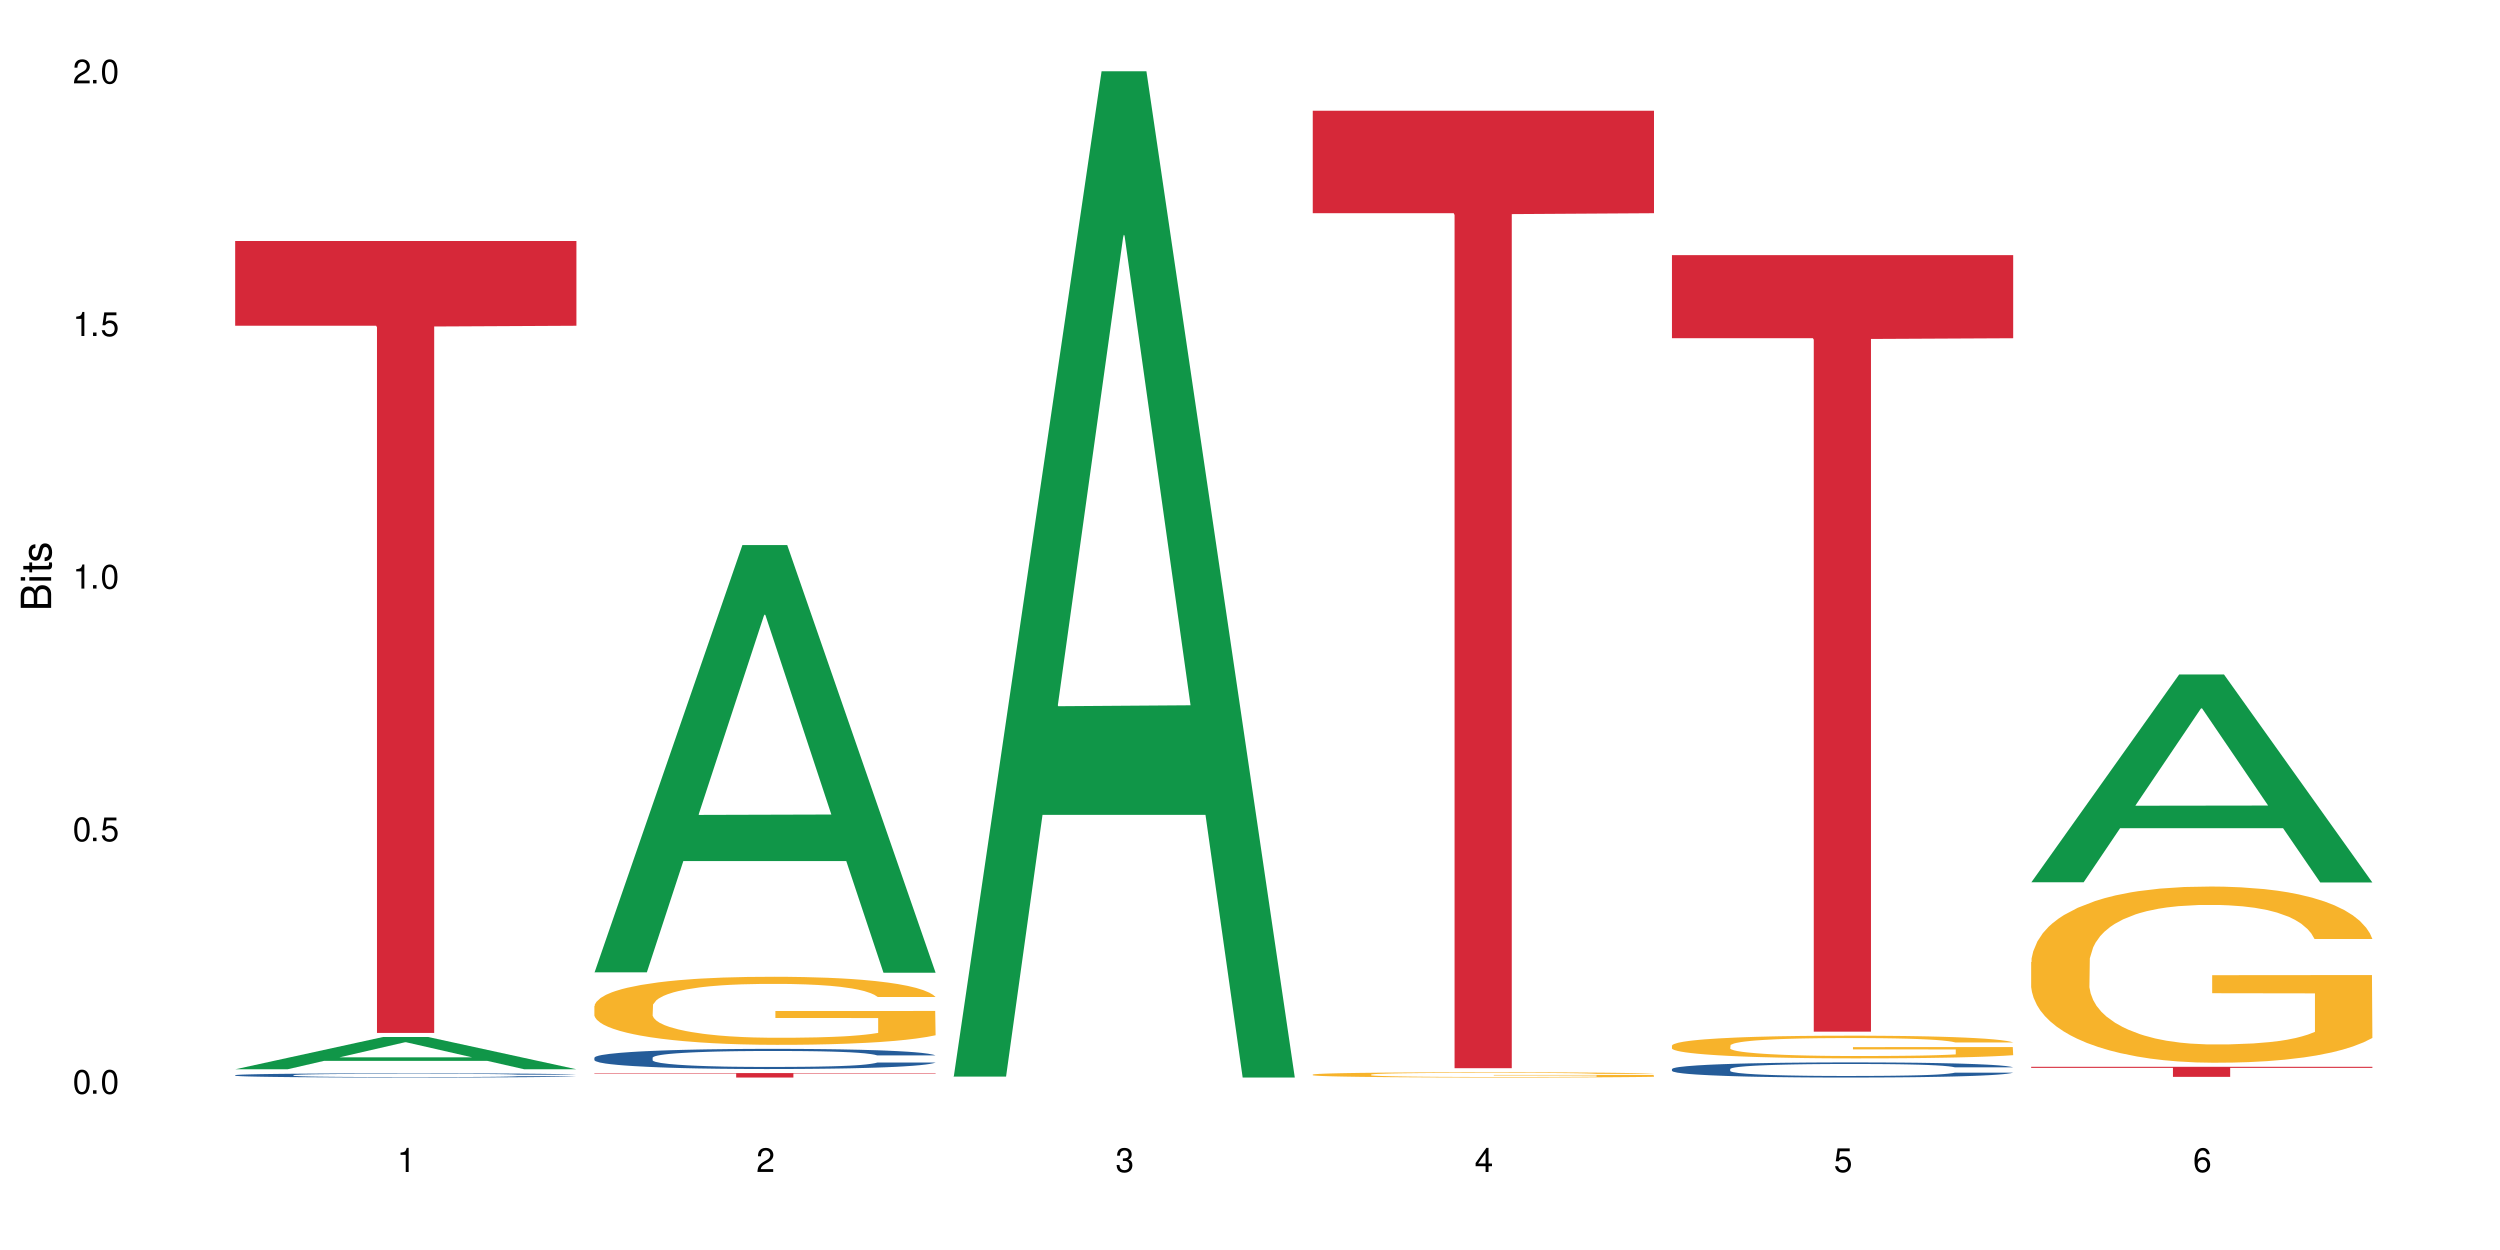 <?xml version="1.0" encoding="UTF-8"?>
<svg xmlns="http://www.w3.org/2000/svg" xmlns:xlink="http://www.w3.org/1999/xlink" width="720" height="360" viewBox="0 0 720 360">
<defs>
<g>
<g id="glyph-0-0">
</g>
<g id="glyph-0-1">
<path d="M 2.641 -6.938 C 2 -6.938 1.422 -6.656 1.078 -6.172 C 0.641 -5.562 0.406 -4.641 0.406 -3.359 C 0.406 -1.016 1.188 0.219 2.641 0.219 C 4.078 0.219 4.859 -1.016 4.859 -3.297 C 4.859 -4.641 4.656 -5.547 4.203 -6.172 C 3.844 -6.656 3.281 -6.938 2.641 -6.938 Z M 2.641 -6.188 C 3.547 -6.188 4 -5.25 4 -3.375 C 4 -1.406 3.562 -0.484 2.625 -0.484 C 1.734 -0.484 1.281 -1.438 1.281 -3.344 C 1.281 -5.25 1.734 -6.188 2.641 -6.188 Z M 2.641 -6.188 "/>
</g>
<g id="glyph-0-2">
<path d="M 1.828 -1 L 0.828 -1 L 0.828 0 L 1.828 0 Z M 1.828 -1 "/>
</g>
<g id="glyph-0-3">
<path d="M 4.562 -6.797 L 1.062 -6.797 L 0.547 -3.094 L 1.328 -3.094 C 1.719 -3.562 2.047 -3.734 2.578 -3.734 C 3.484 -3.734 4.062 -3.109 4.062 -2.094 C 4.062 -1.125 3.484 -0.531 2.578 -0.531 C 1.828 -0.531 1.375 -0.906 1.188 -1.672 L 0.328 -1.672 C 0.453 -1.109 0.547 -0.844 0.75 -0.594 C 1.125 -0.078 1.828 0.219 2.594 0.219 C 3.969 0.219 4.922 -0.781 4.922 -2.219 C 4.922 -3.562 4.031 -4.484 2.719 -4.484 C 2.25 -4.484 1.859 -4.359 1.469 -4.062 L 1.734 -5.969 L 4.562 -5.969 Z M 4.562 -6.797 "/>
</g>
<g id="glyph-0-4">
<path d="M 2.484 -4.938 L 2.484 0 L 3.328 0 L 3.328 -6.938 L 2.766 -6.938 C 2.469 -5.875 2.281 -5.734 0.984 -5.562 L 0.984 -4.938 Z M 2.484 -4.938 "/>
</g>
<g id="glyph-0-5">
<path d="M 4.859 -0.828 L 1.281 -0.828 C 1.359 -1.406 1.672 -1.781 2.5 -2.281 L 3.469 -2.828 C 4.406 -3.344 4.906 -4.062 4.906 -4.906 C 4.906 -5.484 4.672 -6.031 4.266 -6.406 C 3.859 -6.766 3.375 -6.938 2.719 -6.938 C 1.859 -6.938 1.219 -6.625 0.844 -6.031 C 0.609 -5.672 0.5 -5.234 0.484 -4.531 L 1.328 -4.531 C 1.359 -5.016 1.406 -5.281 1.531 -5.516 C 1.75 -5.938 2.188 -6.203 2.703 -6.203 C 3.469 -6.203 4.031 -5.641 4.031 -4.891 C 4.031 -4.344 3.719 -3.859 3.125 -3.516 L 2.234 -3 C 0.812 -2.172 0.406 -1.531 0.328 -0.016 L 4.859 -0.016 Z M 4.859 -0.828 "/>
</g>
<g id="glyph-0-6">
<path d="M 2.125 -3.188 L 2.578 -3.188 C 3.5 -3.188 3.984 -2.766 3.984 -1.922 C 3.984 -1.062 3.469 -0.531 2.594 -0.531 C 1.656 -0.531 1.203 -1 1.156 -2.016 L 0.312 -2.016 C 0.344 -1.453 0.438 -1.094 0.609 -0.781 C 0.953 -0.109 1.625 0.219 2.547 0.219 C 3.953 0.219 4.859 -0.625 4.859 -1.938 C 4.859 -2.828 4.516 -3.297 3.703 -3.594 C 4.344 -3.844 4.656 -4.328 4.656 -5.031 C 4.656 -6.219 3.875 -6.938 2.578 -6.938 C 1.203 -6.938 0.484 -6.172 0.453 -4.703 L 1.297 -4.703 C 1.312 -5.125 1.344 -5.359 1.453 -5.578 C 1.641 -5.969 2.062 -6.203 2.594 -6.203 C 3.344 -6.203 3.797 -5.75 3.797 -5 C 3.797 -4.516 3.609 -4.219 3.25 -4.047 C 3.016 -3.953 2.703 -3.922 2.125 -3.906 Z M 2.125 -3.188 "/>
</g>
<g id="glyph-0-7">
<path d="M 3.141 -1.672 L 3.141 0 L 3.984 0 L 3.984 -1.672 L 4.984 -1.672 L 4.984 -2.438 L 3.984 -2.438 L 3.984 -6.938 L 3.359 -6.938 L 0.266 -2.578 L 0.266 -1.672 Z M 3.141 -2.438 L 1 -2.438 L 3.141 -5.5 Z M 3.141 -2.438 "/>
</g>
<g id="glyph-0-8">
<path d="M 4.781 -5.125 C 4.609 -6.266 3.891 -6.938 2.844 -6.938 C 2.094 -6.938 1.422 -6.578 1.031 -5.953 C 0.594 -5.266 0.406 -4.422 0.406 -3.172 C 0.406 -2 0.578 -1.25 0.984 -0.641 C 1.359 -0.078 1.953 0.219 2.703 0.219 C 3.984 0.219 4.922 -0.75 4.922 -2.094 C 4.922 -3.375 4.062 -4.281 2.844 -4.281 C 2.172 -4.281 1.641 -4.031 1.281 -3.516 C 1.281 -5.234 1.828 -6.188 2.797 -6.188 C 3.391 -6.188 3.797 -5.797 3.938 -5.125 Z M 2.734 -3.531 C 3.547 -3.531 4.062 -2.953 4.062 -2.031 C 4.062 -1.156 3.484 -0.531 2.703 -0.531 C 1.922 -0.531 1.328 -1.188 1.328 -2.078 C 1.328 -2.938 1.906 -3.531 2.734 -3.531 Z M 2.734 -3.531 "/>
</g>
<g id="glyph-1-0">
</g>
<g id="glyph-1-1">
<path d="M 0 -0.953 L 0 -4.891 C 0 -5.719 -0.234 -6.344 -0.734 -6.797 C -1.188 -7.234 -1.812 -7.469 -2.5 -7.469 C -3.547 -7.469 -4.188 -7 -4.625 -5.875 C -4.984 -6.688 -5.625 -7.094 -6.531 -7.094 C -7.172 -7.094 -7.734 -6.859 -8.141 -6.391 C -8.562 -5.922 -8.75 -5.344 -8.75 -4.5 L -8.75 -0.953 Z M -4.984 -2.062 L -7.766 -2.062 L -7.766 -4.219 C -7.766 -4.844 -7.688 -5.203 -7.453 -5.5 C -7.219 -5.812 -6.859 -5.969 -6.375 -5.969 C -5.891 -5.969 -5.531 -5.812 -5.297 -5.5 C -5.062 -5.203 -4.984 -4.844 -4.984 -4.219 Z M -0.984 -2.062 L -4 -2.062 L -4 -4.781 C -4 -5.766 -3.438 -6.359 -2.484 -6.359 C -1.547 -6.359 -0.984 -5.766 -0.984 -4.781 Z M -0.984 -2.062 "/>
</g>
<g id="glyph-1-2">
<path d="M -6.281 -1.797 L -6.281 -0.797 L 0 -0.797 L 0 -1.797 Z M -8.75 -1.797 L -8.75 -0.797 L -7.484 -0.797 L -7.484 -1.797 Z M -8.75 -1.797 "/>
</g>
<g id="glyph-1-3">
<path d="M -6.281 -3.047 L -6.281 -2.016 L -8.016 -2.016 L -8.016 -1.016 L -6.281 -1.016 L -6.281 -0.172 L -5.469 -0.172 L -5.469 -1.016 L -0.719 -1.016 C -0.078 -1.016 0.281 -1.453 0.281 -2.234 C 0.281 -2.5 0.25 -2.719 0.188 -3.047 L -0.641 -3.047 C -0.609 -2.906 -0.594 -2.766 -0.594 -2.562 C -0.594 -2.141 -0.719 -2.016 -1.156 -2.016 L -5.469 -2.016 L -5.469 -3.047 Z M -6.281 -3.047 "/>
</g>
<g id="glyph-1-4">
<path d="M -4.531 -5.25 C -5.766 -5.25 -6.469 -4.422 -6.469 -2.969 C -6.469 -1.516 -5.719 -0.562 -4.547 -0.562 C -3.562 -0.562 -3.094 -1.062 -2.734 -2.562 L -2.516 -3.484 C -2.344 -4.188 -2.094 -4.469 -1.641 -4.469 C -1.047 -4.469 -0.641 -3.875 -0.641 -3 C -0.641 -2.453 -0.797 -2 -1.062 -1.75 C -1.25 -1.594 -1.422 -1.531 -1.875 -1.469 L -1.875 -0.406 C -0.422 -0.453 0.281 -1.266 0.281 -2.922 C 0.281 -4.5 -0.5 -5.516 -1.719 -5.516 C -2.656 -5.516 -3.172 -4.984 -3.469 -3.734 L -3.703 -2.766 C -3.891 -1.953 -4.156 -1.609 -4.594 -1.609 C -5.188 -1.609 -5.547 -2.125 -5.547 -2.938 C -5.547 -3.75 -5.203 -4.172 -4.531 -4.203 Z M -4.531 -5.25 "/>
</g>
</g>
</defs>
<rect x="-72" y="-36" width="864" height="432" fill="rgb(100%, 100%, 100%)" fill-opacity="1"/>
<path fill-rule="nonzero" fill="rgb(6.275%, 58.824%, 28.235%)" fill-opacity="1" d="M 67.73 307.945 L 67.836 307.938 L 110.359 298.648 L 123.273 298.648 L 166.008 307.953 L 150.992 307.953 L 140.281 305.523 L 93.352 305.523 L 82.852 307.945 L 67.73 307.945 L 97.863 304.52 L 135.977 304.512 L 116.973 300.172 L 116.766 300.16 L 116.555 300.188 L 97.758 304.512 L 97.863 304.52 Z M 67.73 307.945 "/>
<path fill-rule="nonzero" fill="rgb(14.51%, 36.078%, 60%)" fill-opacity="1" d="M 67.73 309.645 L 67.852 309.645 L 67.852 309.617 L 68.211 309.574 L 69.051 309.523 L 69.887 309.484 L 72.047 309.422 L 75.043 309.355 L 78.156 309.309 L 80.434 309.281 L 82.473 309.258 L 87.145 309.215 L 90.145 309.195 L 93.379 309.176 L 97.332 309.156 L 100.211 309.145 L 106.684 309.129 L 111.477 309.121 L 115.191 309.117 L 123.223 309.117 L 128.016 309.121 L 131.492 309.129 L 135.324 309.137 L 138.562 309.145 L 144.195 309.172 L 149.227 309.203 L 151.504 309.219 L 155.102 309.254 L 157.855 309.289 L 159.773 309.316 L 161.934 309.355 L 163.848 309.406 L 165.289 309.465 L 166.008 309.512 L 149.227 309.512 L 148.391 309.469 L 147.43 309.434 L 145.633 309.387 L 143.836 309.355 L 141.316 309.324 L 139.039 309.301 L 135.926 309.281 L 133.168 309.266 L 130.293 309.258 L 127.535 309.25 L 122.262 309.242 L 116.148 309.242 L 113.871 309.246 L 109.199 309.254 L 106.684 309.262 L 103.086 309.277 L 100.57 309.293 L 97.574 309.316 L 95.535 309.332 L 93.02 309.363 L 91.223 309.387 L 89.184 309.426 L 87.984 309.453 L 86.906 309.484 L 85.949 309.52 L 85.23 309.559 L 84.75 309.602 L 84.508 309.641 L 84.508 309.812 L 84.75 309.852 L 85.348 309.898 L 86.906 309.969 L 89.184 310.027 L 91.82 310.074 L 94.336 310.105 L 95.777 310.121 L 97.691 310.141 L 100.688 310.16 L 105.004 310.184 L 107.52 310.191 L 111.355 310.203 L 115.312 310.207 L 120.586 310.207 L 125.258 310.203 L 128.375 310.195 L 131.609 310.188 L 136.043 310.168 L 138.801 310.148 L 141.199 310.129 L 142.996 310.109 L 144.195 310.09 L 145.992 310.055 L 147.43 310.02 L 148.508 309.98 L 149.227 309.941 L 166.008 309.941 L 165.289 309.984 L 164.207 310.027 L 163.129 310.062 L 161.453 310.102 L 159.535 310.133 L 156.777 310.172 L 154.5 310.199 L 151.504 310.227 L 148.75 310.246 L 145.754 310.266 L 141.316 310.289 L 138.441 310.301 L 135.324 310.309 L 131.609 310.32 L 126.938 310.328 L 121.902 310.332 L 112.195 310.332 L 108.48 310.324 L 103.566 310.316 L 97.453 310.297 L 93.02 310.273 L 89.543 310.254 L 86.547 310.23 L 83.191 310.203 L 78.875 310.152 L 76.238 310.113 L 74.441 310.082 L 72.406 310.039 L 70.969 310 L 69.289 309.938 L 68.09 309.859 L 67.73 309.801 Z M 67.73 309.645 "/>
<path fill-rule="nonzero" fill="rgb(83.922%, 15.686%, 22.353%)" fill-opacity="1" d="M 67.73 69.402 L 166.008 69.402 L 166.008 93.816 L 125.047 94.031 L 125.047 297.484 L 108.57 297.484 L 108.57 94.246 L 108.332 93.816 L 67.73 93.816 Z M 67.73 69.402 "/>
<path fill-rule="nonzero" fill="rgb(6.275%, 58.824%, 28.235%)" fill-opacity="1" d="M 171.18 280.027 L 171.285 279.914 L 213.809 156.984 L 226.723 156.984 L 269.453 280.145 L 254.441 280.145 L 243.73 247.996 L 196.797 247.996 L 186.297 280.027 L 171.18 280.027 L 201.312 234.695 L 239.426 234.582 L 220.422 177.105 L 220.211 176.992 L 220 177.34 L 201.207 234.582 L 201.312 234.695 Z M 171.18 280.027 "/>
<path fill-rule="nonzero" fill="rgb(14.51%, 36.078%, 60%)" fill-opacity="1" d="M 171.18 304.602 L 171.297 304.598 L 171.297 304.473 L 171.66 304.27 L 172.496 304.016 L 173.336 303.84 L 175.492 303.527 L 178.488 303.223 L 181.605 302.992 L 183.883 302.852 L 185.922 302.746 L 190.594 302.551 L 193.59 302.449 L 196.828 302.359 L 200.781 302.27 L 203.656 302.215 L 210.129 302.133 L 214.922 302.094 L 218.641 302.078 L 226.668 302.078 L 231.461 302.102 L 234.938 302.125 L 238.773 302.168 L 242.008 302.215 L 247.641 302.332 L 252.676 302.48 L 254.953 302.566 L 258.547 302.73 L 261.305 302.891 L 263.223 303.027 L 265.379 303.223 L 267.297 303.465 L 268.734 303.734 L 269.453 303.961 L 252.676 303.961 L 251.836 303.75 L 250.879 303.586 L 249.082 303.367 L 247.281 303.215 L 244.766 303.059 L 242.488 302.961 L 239.371 302.859 L 236.617 302.793 L 233.738 302.746 L 230.984 302.715 L 225.711 302.684 L 219.598 302.684 L 217.32 302.695 L 212.645 302.734 L 210.129 302.773 L 206.535 302.848 L 204.016 302.918 L 201.02 303.023 L 198.984 303.113 L 196.469 303.25 L 194.668 303.371 L 192.633 303.547 L 191.434 303.68 L 190.355 303.828 L 189.395 304.004 L 188.676 304.191 L 188.199 304.387 L 187.957 304.578 L 187.957 305.398 L 188.199 305.59 L 188.797 305.812 L 190.355 306.137 L 192.633 306.418 L 195.27 306.641 L 197.785 306.801 L 199.223 306.875 L 201.141 306.957 L 204.137 307.062 L 208.453 307.172 L 210.969 307.215 L 214.805 307.254 L 218.758 307.277 L 224.031 307.277 L 228.707 307.254 L 231.82 307.23 L 235.059 307.188 L 239.492 307.098 L 242.25 307.012 L 244.645 306.91 L 246.445 306.809 L 247.641 306.727 L 249.441 306.559 L 250.879 306.379 L 251.957 306.195 L 252.676 306.016 L 269.453 306.016 L 268.734 306.227 L 267.656 306.434 L 266.578 306.586 L 264.898 306.773 L 262.984 306.938 L 260.227 307.121 L 257.949 307.246 L 254.953 307.379 L 252.195 307.477 L 249.199 307.566 L 244.766 307.676 L 241.891 307.727 L 238.773 307.773 L 235.059 307.816 L 230.383 307.855 L 225.352 307.875 L 220.676 307.883 L 215.645 307.871 L 211.926 307.848 L 207.012 307.801 L 200.902 307.707 L 196.469 307.605 L 192.992 307.504 L 189.996 307.398 L 186.641 307.254 L 182.324 307.023 L 179.688 306.84 L 177.891 306.691 L 175.852 306.484 L 174.414 306.301 L 172.738 306.004 L 171.539 305.629 L 171.18 305.336 Z M 171.18 304.602 "/>
<path fill-rule="nonzero" fill="rgb(96.863%, 70.196%, 16.863%)" fill-opacity="1" d="M 171.18 289.707 L 171.297 289.688 L 171.297 289.328 L 171.777 288.523 L 172.977 287.414 L 174.535 286.5 L 176.211 285.785 L 177.293 285.41 L 179.09 284.871 L 180.648 284.477 L 184.602 283.672 L 189.637 282.918 L 192.391 282.598 L 195.508 282.293 L 199.941 281.953 L 201.98 281.828 L 208.211 281.539 L 215.281 281.363 L 223.074 281.309 L 226.668 281.324 L 231.582 281.398 L 238.293 281.594 L 242.129 281.773 L 245.125 281.953 L 248.242 282.184 L 252.078 282.543 L 255.672 282.973 L 258.547 283.402 L 261.426 283.941 L 263.82 284.512 L 265.859 285.141 L 267.656 285.891 L 268.734 286.52 L 269.453 287.145 L 252.797 287.145 L 251.836 286.52 L 250.758 286.035 L 248.961 285.445 L 247.164 285.016 L 245.363 284.676 L 242.008 284.207 L 239.133 283.922 L 235.539 283.672 L 232.062 283.512 L 228.105 283.402 L 225.711 283.367 L 219.359 283.367 L 213.605 283.492 L 210.25 283.637 L 207.852 283.777 L 204.496 284.047 L 202.461 284.262 L 201.262 284.406 L 197.664 284.961 L 195.27 285.461 L 193.949 285.801 L 192.273 286.34 L 191.074 286.824 L 189.754 287.539 L 189.035 288.078 L 188.078 289.293 L 187.957 292.516 L 188.316 293.199 L 189.035 293.93 L 189.996 294.574 L 191.434 295.258 L 192.871 295.777 L 195.387 296.473 L 197.547 296.941 L 199.223 297.242 L 202.461 297.727 L 203.777 297.887 L 206.895 298.211 L 210.129 298.461 L 214.086 298.676 L 217.082 298.785 L 221.875 298.875 L 227.988 298.875 L 235.18 298.766 L 239.73 298.621 L 242.848 298.48 L 244.887 298.355 L 247.402 298.156 L 249.199 297.977 L 250.879 297.781 L 252.914 297.477 L 252.914 293.199 L 223.312 293.18 L 223.312 291.176 L 269.336 291.156 L 269.453 298.156 L 266.938 298.641 L 263.82 299.105 L 260.824 299.465 L 257.711 299.77 L 253.273 300.109 L 249.68 300.324 L 244.168 300.574 L 239.133 300.734 L 233.859 300.844 L 229.184 300.898 L 223.672 300.914 L 218.758 300.879 L 213.484 300.77 L 209.289 300.629 L 205.457 300.449 L 201.621 300.215 L 196.828 299.84 L 193.711 299.535 L 190.473 299.16 L 187.238 298.711 L 184.363 298.23 L 182.445 297.852 L 180.527 297.422 L 178.488 296.887 L 176.57 296.277 L 175.133 295.723 L 173.816 295.094 L 172.855 294.504 L 171.898 293.699 L 171.418 293.055 L 171.18 292.5 Z M 171.18 289.707 "/>
<path fill-rule="nonzero" fill="rgb(83.922%, 15.686%, 22.353%)" fill-opacity="1" d="M 171.18 309.047 L 269.453 309.047 L 269.453 309.184 L 228.496 309.184 L 228.496 310.332 L 212.02 310.332 L 212.02 309.184 L 171.18 309.184 Z M 171.18 309.047 "/>
<path fill-rule="nonzero" fill="rgb(6.275%, 58.824%, 28.235%)" fill-opacity="1" d="M 274.629 310.059 L 274.73 309.789 L 317.254 20.527 L 330.168 20.527 L 372.902 310.332 L 357.887 310.332 L 347.18 234.684 L 300.246 234.684 L 289.746 310.059 L 274.629 310.059 L 304.762 203.391 L 342.875 203.117 L 323.871 67.875 L 323.66 67.602 L 323.449 68.418 L 304.656 203.117 L 304.762 203.391 Z M 274.629 310.059 "/>
<path fill-rule="nonzero" fill="rgb(96.863%, 70.196%, 16.863%)" fill-opacity="1" d="M 378.074 309.465 L 378.195 309.465 L 378.195 309.434 L 378.676 309.371 L 379.871 309.285 L 381.43 309.215 L 383.109 309.16 L 384.188 309.133 L 385.984 309.09 L 387.543 309.059 L 391.496 308.996 L 396.531 308.938 L 399.289 308.914 L 402.402 308.891 L 406.84 308.863 L 408.875 308.855 L 415.109 308.832 L 422.18 308.82 L 429.969 308.812 L 433.566 308.816 L 438.48 308.82 L 445.191 308.836 L 449.023 308.852 L 452.02 308.863 L 455.137 308.883 L 458.973 308.91 L 462.566 308.941 L 465.445 308.977 L 468.32 309.02 L 470.719 309.062 L 472.754 309.109 L 474.555 309.168 L 475.633 309.219 L 476.352 309.266 L 459.691 309.266 L 458.734 309.219 L 457.652 309.18 L 455.855 309.133 L 454.059 309.102 L 452.262 309.074 L 448.906 309.039 L 446.027 309.016 L 442.434 308.996 L 438.957 308.984 L 435.004 308.977 L 432.605 308.973 L 426.254 308.973 L 420.5 308.984 L 417.145 308.996 L 414.75 309.004 L 411.395 309.027 L 409.355 309.043 L 408.156 309.055 L 404.562 309.098 L 402.164 309.137 L 400.848 309.164 L 399.168 309.203 L 397.969 309.242 L 396.652 309.297 L 395.934 309.34 L 394.973 309.434 L 394.855 309.684 L 395.215 309.734 L 395.934 309.793 L 396.891 309.84 L 398.328 309.895 L 399.766 309.934 L 402.285 309.988 L 404.441 310.023 L 406.121 310.047 L 409.355 310.086 L 410.672 310.098 L 413.789 310.125 L 417.027 310.141 L 420.98 310.16 L 423.977 310.168 L 428.77 310.176 L 434.883 310.176 L 442.074 310.168 L 446.629 310.156 L 449.746 310.145 L 451.781 310.133 L 454.297 310.117 L 456.098 310.105 L 457.773 310.09 L 459.812 310.066 L 459.812 309.734 L 430.211 309.734 L 430.211 309.578 L 476.23 309.578 L 476.352 310.117 L 473.832 310.156 L 470.719 310.191 L 467.723 310.219 L 464.605 310.242 L 460.172 310.27 L 456.574 310.285 L 451.062 310.305 L 446.027 310.32 L 440.754 310.328 L 436.082 310.332 L 430.57 310.332 L 425.656 310.328 L 420.383 310.32 L 416.188 310.309 L 412.352 310.297 L 408.516 310.277 L 403.723 310.25 L 400.605 310.227 L 397.371 310.195 L 394.133 310.16 L 391.258 310.125 L 387.422 310.062 L 385.387 310.02 L 383.469 309.973 L 382.031 309.93 L 380.711 309.883 L 379.754 309.836 L 378.793 309.773 L 378.316 309.723 L 378.074 309.68 Z M 378.074 309.465 "/>
<path fill-rule="nonzero" fill="rgb(83.922%, 15.686%, 22.353%)" fill-opacity="1" d="M 378.074 31.887 L 476.352 31.887 L 476.352 61.402 L 435.391 61.664 L 435.391 307.648 L 418.914 307.648 L 418.914 61.922 L 418.676 61.402 L 378.074 61.402 Z M 378.074 31.887 "/>
<path fill-rule="nonzero" fill="rgb(14.51%, 36.078%, 60%)" fill-opacity="1" d="M 481.523 307.871 L 481.645 307.867 L 481.645 307.773 L 482.004 307.621 L 482.84 307.43 L 483.68 307.297 L 485.836 307.062 L 488.832 306.836 L 491.949 306.66 L 494.227 306.559 L 496.266 306.477 L 500.938 306.328 L 503.934 306.254 L 507.172 306.188 L 511.125 306.117 L 514 306.078 L 520.473 306.016 L 525.27 305.988 L 528.984 305.977 L 537.012 305.977 L 541.809 305.992 L 545.281 306.012 L 549.117 306.043 L 552.352 306.078 L 557.984 306.168 L 563.02 306.277 L 565.297 306.34 L 568.891 306.465 L 571.648 306.586 L 573.566 306.688 L 575.723 306.836 L 577.641 307.016 L 579.078 307.219 L 579.797 307.391 L 563.02 307.391 L 562.18 307.23 L 561.223 307.105 L 559.426 306.941 L 557.625 306.828 L 555.109 306.711 L 552.832 306.637 L 549.715 306.562 L 546.961 306.512 L 544.082 306.477 L 541.328 306.453 L 536.055 306.43 L 529.941 306.43 L 527.664 306.438 L 522.992 306.469 L 520.473 306.496 L 516.879 306.555 L 514.363 306.605 L 511.367 306.684 L 509.328 306.75 L 506.812 306.855 L 505.012 306.945 L 502.977 307.078 L 501.777 307.18 L 500.699 307.289 L 499.738 307.422 L 499.02 307.559 L 498.543 307.707 L 498.301 307.852 L 498.301 308.469 L 498.543 308.613 L 499.141 308.777 L 500.699 309.023 L 502.977 309.234 L 505.613 309.402 L 508.129 309.52 L 509.566 309.574 L 511.484 309.641 L 514.48 309.719 L 518.797 309.797 L 521.312 309.832 L 525.148 309.863 L 529.102 309.879 L 534.375 309.879 L 539.051 309.863 L 542.168 309.844 L 545.402 309.812 L 549.836 309.742 L 552.594 309.68 L 554.988 309.605 L 556.789 309.527 L 557.984 309.465 L 559.785 309.34 L 561.223 309.207 L 562.301 309.066 L 563.02 308.93 L 579.797 308.93 L 579.078 309.09 L 578 309.246 L 576.922 309.359 L 575.246 309.5 L 573.328 309.625 L 570.57 309.762 L 568.293 309.855 L 565.297 309.953 L 562.539 310.031 L 559.543 310.098 L 555.109 310.176 L 552.234 310.219 L 549.117 310.254 L 545.402 310.285 L 540.727 310.312 L 535.695 310.328 L 531.02 310.332 L 525.988 310.324 L 522.27 310.309 L 517.359 310.273 L 511.246 310.199 L 506.812 310.125 L 503.336 310.051 L 500.34 309.969 L 496.984 309.863 L 492.668 309.688 L 490.031 309.551 L 488.234 309.441 L 486.195 309.285 L 484.758 309.145 L 483.082 308.922 L 481.883 308.641 L 481.523 308.422 Z M 481.523 307.871 "/>
<path fill-rule="nonzero" fill="rgb(96.863%, 70.196%, 16.863%)" fill-opacity="1" d="M 481.523 301.074 L 481.645 301.07 L 481.645 300.949 L 482.121 300.684 L 483.32 300.312 L 484.879 300.008 L 486.555 299.77 L 487.637 299.645 L 489.434 299.465 L 490.992 299.332 L 494.945 299.066 L 499.98 298.812 L 502.734 298.707 L 505.852 298.605 L 510.285 298.492 L 512.324 298.449 L 518.555 298.355 L 525.629 298.293 L 533.418 298.277 L 537.012 298.281 L 541.926 298.309 L 548.637 298.371 L 552.473 298.434 L 555.469 298.492 L 558.586 298.57 L 562.422 298.688 L 566.016 298.832 L 568.891 298.977 L 571.77 299.152 L 574.164 299.344 L 576.203 299.555 L 578 299.805 L 579.078 300.012 L 579.797 300.223 L 563.141 300.223 L 562.18 300.012 L 561.102 299.852 L 559.305 299.656 L 557.508 299.512 L 555.711 299.398 L 552.352 299.242 L 549.477 299.148 L 545.883 299.066 L 542.406 299.012 L 538.449 298.977 L 536.055 298.965 L 529.703 298.965 L 523.949 299.004 L 520.594 299.055 L 518.195 299.102 L 514.84 299.191 L 512.805 299.262 L 511.605 299.309 L 508.008 299.496 L 505.613 299.66 L 504.293 299.773 L 502.617 299.953 L 501.418 300.113 L 500.098 300.355 L 499.379 300.531 L 498.422 300.938 L 498.301 302.012 L 498.66 302.238 L 499.379 302.484 L 500.34 302.699 L 501.777 302.926 L 503.215 303.098 L 505.73 303.332 L 507.891 303.488 L 509.566 303.59 L 512.805 303.75 L 514.121 303.805 L 517.238 303.91 L 520.473 303.992 L 524.43 304.066 L 527.426 304.102 L 532.219 304.133 L 538.332 304.133 L 545.523 304.094 L 550.078 304.047 L 553.191 304 L 555.23 303.957 L 557.746 303.891 L 559.543 303.832 L 561.223 303.766 L 563.258 303.664 L 563.258 302.238 L 533.656 302.234 L 533.656 301.566 L 579.68 301.559 L 579.797 303.891 L 577.281 304.055 L 574.164 304.207 L 571.168 304.328 L 568.055 304.43 L 563.617 304.543 L 560.023 304.613 L 554.512 304.699 L 549.477 304.75 L 544.203 304.789 L 539.531 304.805 L 534.016 304.812 L 529.102 304.801 L 523.828 304.766 L 519.637 304.715 L 515.801 304.656 L 511.965 304.578 L 507.172 304.453 L 504.055 304.352 L 500.82 304.227 L 497.582 304.078 L 494.707 303.918 L 492.789 303.789 L 490.871 303.648 L 488.832 303.469 L 486.918 303.266 L 485.477 303.082 L 484.16 302.871 L 483.199 302.676 L 482.242 302.406 L 481.762 302.191 L 481.523 302.008 Z M 481.523 301.074 "/>
<path fill-rule="nonzero" fill="rgb(83.922%, 15.686%, 22.353%)" fill-opacity="1" d="M 481.523 73.469 L 579.797 73.469 L 579.797 97.41 L 538.84 97.621 L 538.84 297.113 L 522.363 297.113 L 522.363 97.828 L 522.121 97.41 L 481.523 97.41 Z M 481.523 73.469 "/>
<path fill-rule="nonzero" fill="rgb(6.275%, 58.824%, 28.235%)" fill-opacity="1" d="M 584.973 254.098 L 585.074 254.043 L 627.598 194.254 L 640.512 194.254 L 683.246 254.156 L 668.23 254.156 L 657.523 238.52 L 610.59 238.52 L 600.09 254.098 L 584.973 254.098 L 615.105 232.051 L 653.219 231.996 L 634.215 204.043 L 634.004 203.984 L 633.793 204.152 L 615 231.996 L 615.105 232.051 Z M 584.973 254.098 "/>
<path fill-rule="nonzero" fill="rgb(96.863%, 70.196%, 16.863%)" fill-opacity="1" d="M 584.973 277.055 L 585.09 277.012 L 585.09 276.082 L 585.57 273.996 L 586.77 271.125 L 588.328 268.762 L 590.004 266.906 L 591.082 265.934 L 592.883 264.543 L 594.438 263.523 L 598.395 261.438 L 603.426 259.488 L 606.184 258.656 L 609.301 257.867 L 613.734 256.988 L 615.773 256.664 L 622.004 255.922 L 629.074 255.457 L 636.867 255.32 L 640.461 255.363 L 645.375 255.551 L 652.086 256.059 L 655.922 256.523 L 658.918 256.988 L 662.035 257.59 L 665.867 258.516 L 669.465 259.629 L 672.34 260.742 L 675.215 262.133 L 677.613 263.617 L 679.652 265.238 L 681.449 267.184 L 682.527 268.805 L 683.246 270.43 L 666.586 270.43 L 665.629 268.805 L 664.551 267.555 L 662.754 266.027 L 660.953 264.914 L 659.156 264.031 L 655.801 262.828 L 652.926 262.086 L 649.328 261.438 L 645.855 261.02 L 641.898 260.742 L 639.504 260.648 L 633.148 260.648 L 627.398 260.973 L 624.043 261.344 L 621.645 261.715 L 618.289 262.41 L 616.25 262.965 L 615.055 263.336 L 611.457 264.773 L 609.059 266.07 L 607.742 266.953 L 606.062 268.344 L 604.867 269.594 L 603.547 271.449 L 602.828 272.84 L 601.871 275.992 L 601.75 284.332 L 602.109 286.094 L 602.828 287.996 L 603.789 289.664 L 605.227 291.426 L 606.664 292.77 L 609.18 294.578 L 611.336 295.781 L 613.016 296.57 L 616.25 297.82 L 617.57 298.238 L 620.688 299.074 L 623.922 299.723 L 627.875 300.277 L 630.871 300.555 L 635.668 300.789 L 641.777 300.789 L 648.969 300.508 L 653.523 300.137 L 656.641 299.77 L 658.676 299.441 L 661.195 298.934 L 662.992 298.469 L 664.672 297.961 L 666.707 297.172 L 666.707 286.094 L 637.105 286.047 L 637.105 280.855 L 683.125 280.812 L 683.246 298.934 L 680.73 300.184 L 677.613 301.391 L 674.617 302.316 L 671.5 303.105 L 667.066 303.984 L 663.473 304.543 L 657.957 305.191 L 652.926 305.609 L 647.652 305.887 L 642.977 306.023 L 637.465 306.07 L 632.551 305.98 L 627.277 305.699 L 623.082 305.328 L 619.246 304.867 L 615.414 304.262 L 610.617 303.289 L 607.504 302.504 L 604.266 301.527 L 601.031 300.371 L 598.156 299.117 L 596.238 298.145 L 594.32 297.031 L 592.281 295.645 L 590.363 294.066 L 588.926 292.629 L 587.609 291.008 L 586.648 289.477 L 585.691 287.391 L 585.211 285.723 L 584.973 284.285 Z M 584.973 277.055 "/>
<path fill-rule="nonzero" fill="rgb(83.922%, 15.686%, 22.353%)" fill-opacity="1" d="M 584.973 307.234 L 683.246 307.234 L 683.246 307.547 L 642.289 307.547 L 642.289 310.137 L 625.809 310.137 L 625.809 307.551 L 625.57 307.547 L 584.973 307.547 Z M 584.973 307.234 "/>
<g fill="rgb(0%, 0%, 0%)" fill-opacity="1">
<use xlink:href="#glyph-0-1" x="20.965" y="314.993"/>
<use xlink:href="#glyph-0-2" x="25.965" y="314.993"/>
<use xlink:href="#glyph-0-1" x="28.965" y="314.993"/>
</g>
<g fill="rgb(0%, 0%, 0%)" fill-opacity="1">
<use xlink:href="#glyph-0-1" x="20.965" y="242.251"/>
<use xlink:href="#glyph-0-2" x="25.965" y="242.251"/>
<use xlink:href="#glyph-0-3" x="28.965" y="242.251"/>
</g>
<g fill="rgb(0%, 0%, 0%)" fill-opacity="1">
<use xlink:href="#glyph-0-4" x="20.965" y="169.509"/>
<use xlink:href="#glyph-0-2" x="25.965" y="169.509"/>
<use xlink:href="#glyph-0-1" x="28.965" y="169.509"/>
</g>
<g fill="rgb(0%, 0%, 0%)" fill-opacity="1">
<use xlink:href="#glyph-0-4" x="20.965" y="96.767"/>
<use xlink:href="#glyph-0-2" x="25.965" y="96.767"/>
<use xlink:href="#glyph-0-3" x="28.965" y="96.767"/>
</g>
<g fill="rgb(0%, 0%, 0%)" fill-opacity="1">
<use xlink:href="#glyph-0-5" x="20.965" y="24.024"/>
<use xlink:href="#glyph-0-2" x="25.965" y="24.024"/>
<use xlink:href="#glyph-0-1" x="28.965" y="24.024"/>
</g>
<g fill="rgb(0%, 0%, 0%)" fill-opacity="1">
<use xlink:href="#glyph-0-4" x="114.367" y="337.532"/>
</g>
<g fill="rgb(0%, 0%, 0%)" fill-opacity="1">
<use xlink:href="#glyph-0-5" x="217.816" y="337.532"/>
</g>
<g fill="rgb(0%, 0%, 0%)" fill-opacity="1">
<use xlink:href="#glyph-0-6" x="321.266" y="337.532"/>
</g>
<g fill="rgb(0%, 0%, 0%)" fill-opacity="1">
<use xlink:href="#glyph-0-7" x="424.711" y="337.532"/>
</g>
<g fill="rgb(0%, 0%, 0%)" fill-opacity="1">
<use xlink:href="#glyph-0-3" x="528.16" y="337.532"/>
</g>
<g fill="rgb(0%, 0%, 0%)" fill-opacity="1">
<use xlink:href="#glyph-0-8" x="631.609" y="337.532"/>
</g>
<g fill="rgb(0%, 0%, 0%)" fill-opacity="1">
<use xlink:href="#glyph-1-1" x="14.725" y="176.012"/>
<use xlink:href="#glyph-1-2" x="14.725" y="168.012"/>
<use xlink:href="#glyph-1-3" x="14.725" y="165.012"/>
<use xlink:href="#glyph-1-4" x="14.725" y="162.012"/>
</g>
</svg>
